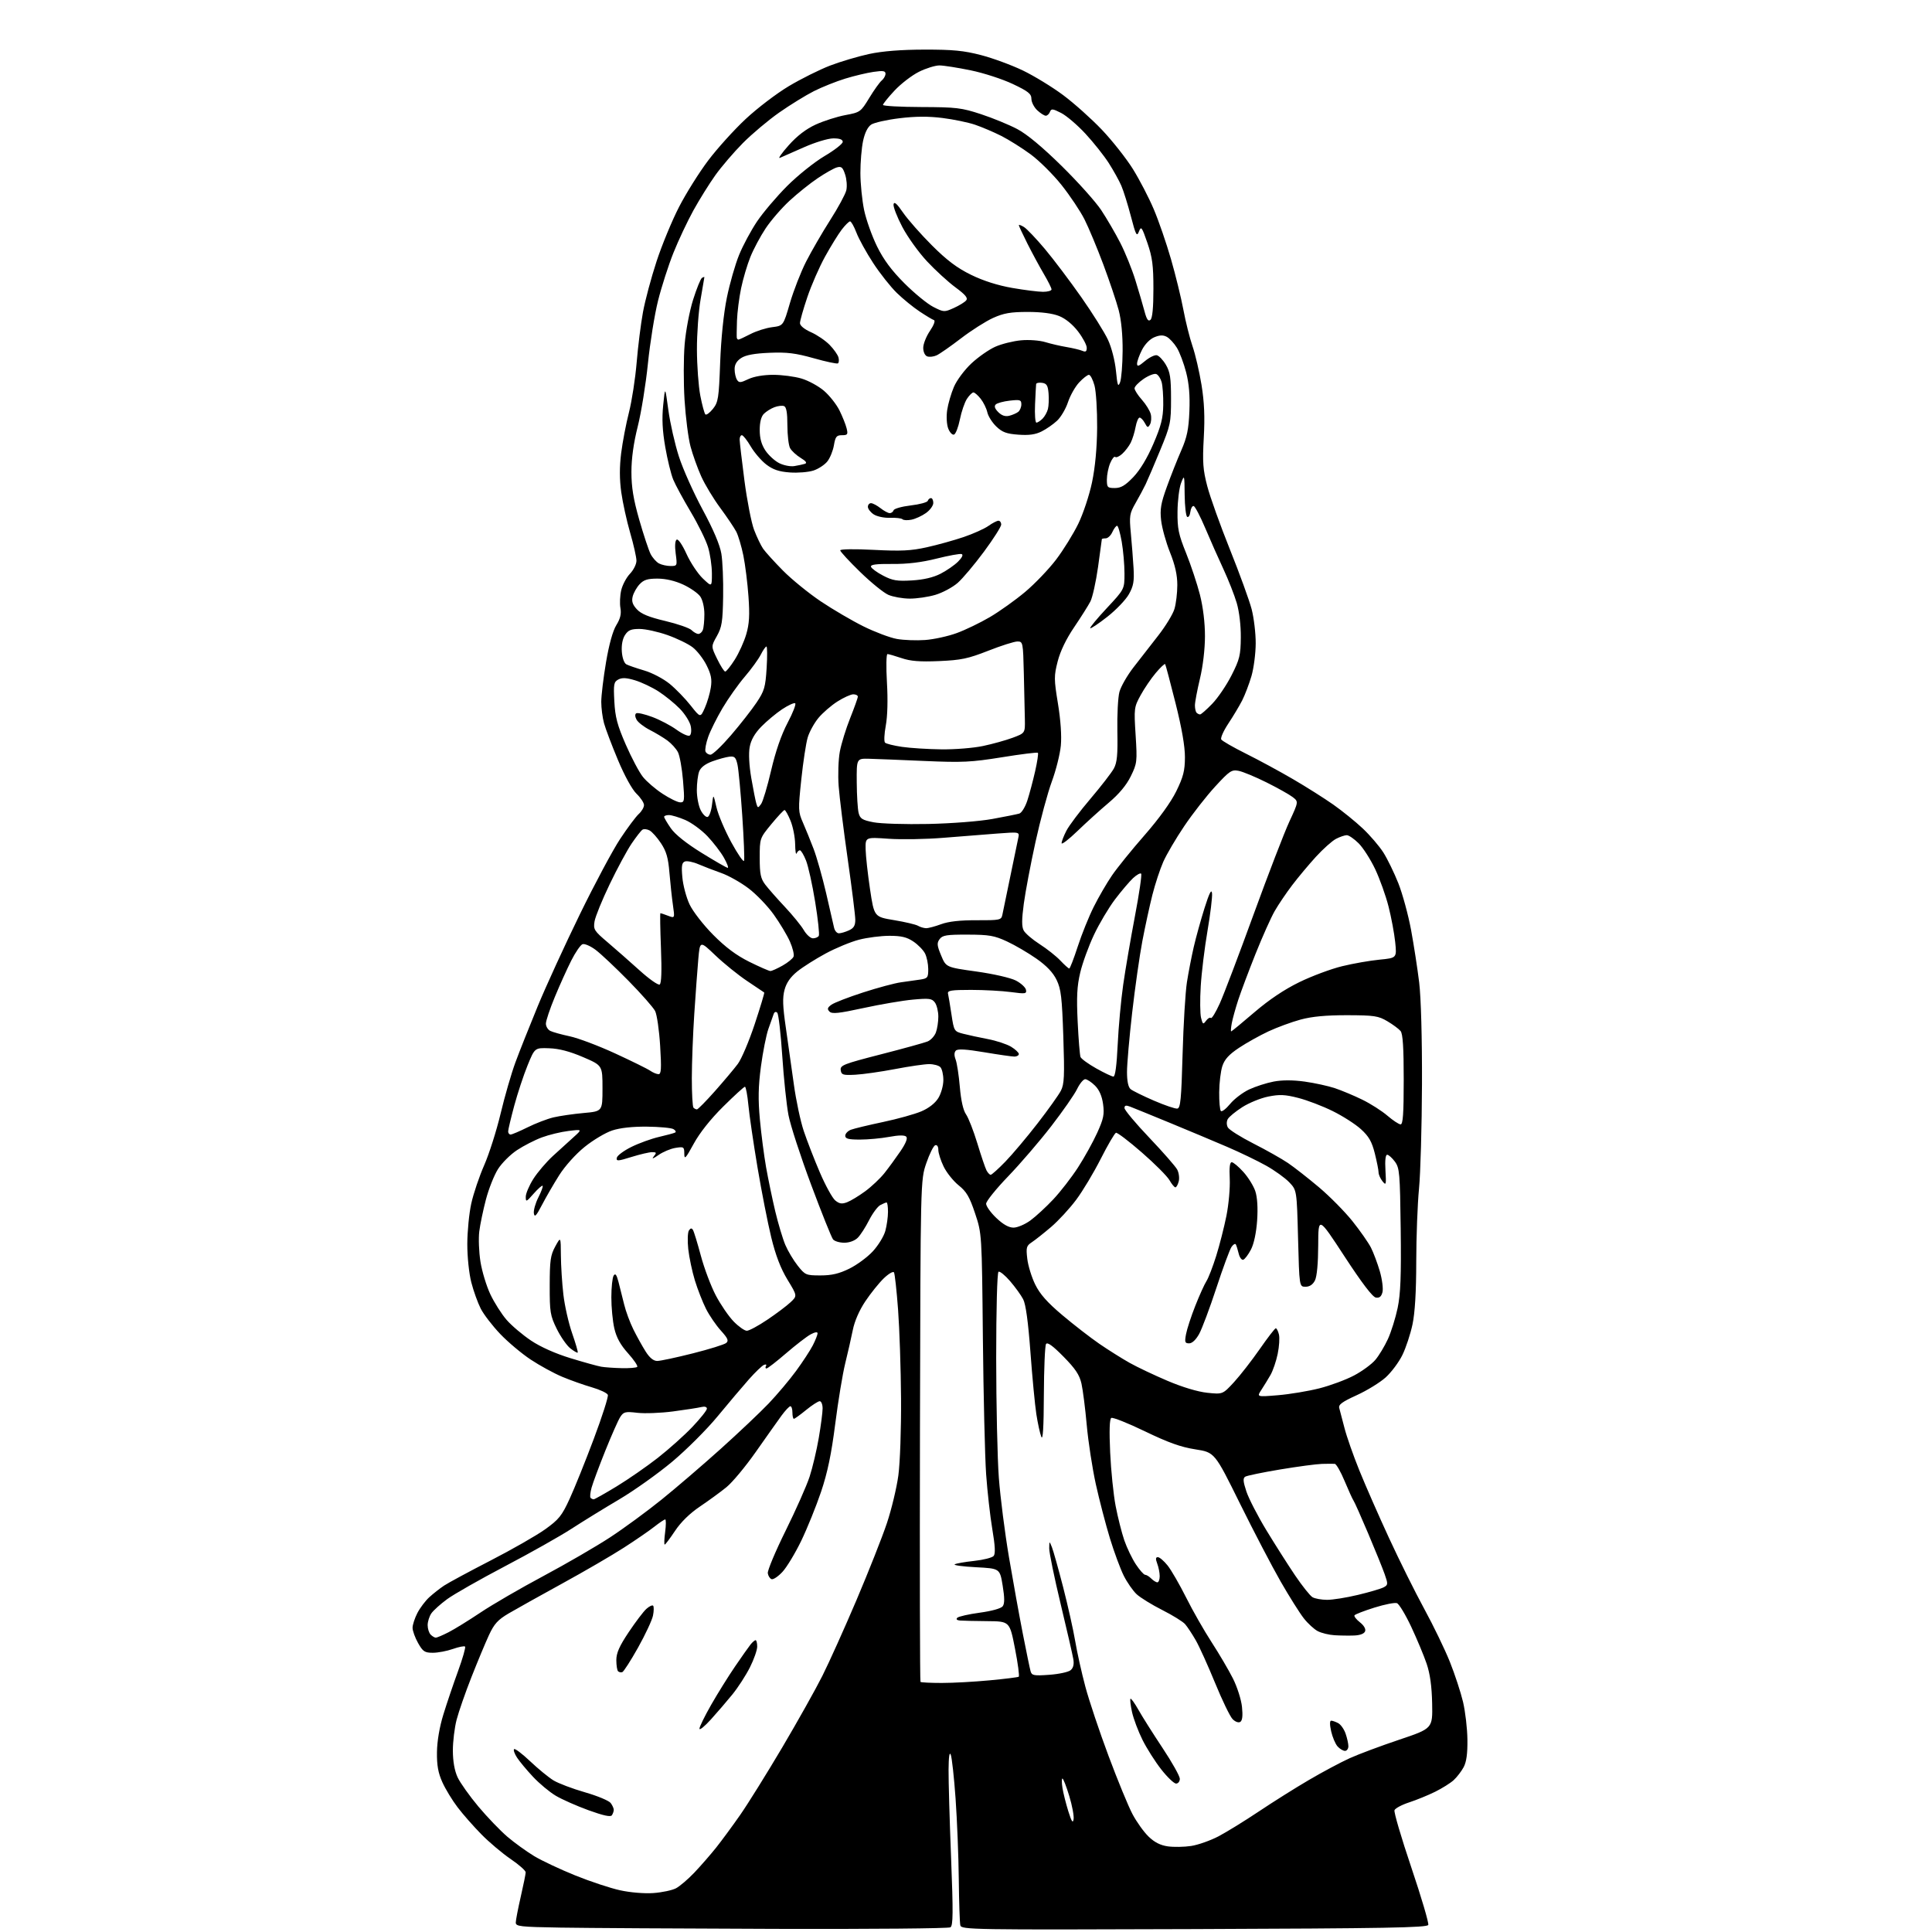 <?xml version="1.0" encoding="UTF-8" standalone="no"?>
<svg 
  version="1.1" 
  xmlns="http://www.w3.org/2000/svg" 
  xmlns:xlink="http://www.w3.org/1999/xlink" 
  xmlns:svg="http://www.w3.org/2000/svg"
  xmlns:rdf="http://www.w3.org/1999/02/22-rdf-syntax-ns#"
  xmlns:cc="http://creativecommons.org/ns#"
  xmlns:dc="http://purl.org/dc/elements/1.1/"
  viewBox="0 0 768 768"
  width="768"
  height="768"
>
<style>svg {background-color: white; }</style>"
<path stroke="none" fill="black" fill-rule="evenodd" d="M308.50,766.76C271.10,766.64 232.51,766.42 222.75,766.25C206.71,765.98 205.00,765.79 205.03,764.23C205.04,763.28 205.93,758.67 207.00,754.00C208.07,749.33 208.96,744.95 208.97,744.29C208.99,743.62 206.31,741.25 203.02,739.01C199.73,736.78 194.50,732.37 191.40,729.22C188.30,726.08 184.03,721.23 181.92,718.45C179.80,715.68 177.07,711.18 175.84,708.45C174.17,704.75 173.63,701.73 173.70,696.50C173.76,692.12 174.71,686.51 176.26,681.50C177.61,677.10 180.23,669.36 182.08,664.30C183.92,659.24 185.18,654.84 184.87,654.54C184.56,654.23 182.39,654.66 180.03,655.49C177.68,656.32 174.09,657.00 172.06,657.00C168.81,657.00 168.11,656.53 166.18,653.11C164.98,650.98 164.00,648.26 164.00,647.07C164.00,645.89 164.86,643.25 165.91,641.21C166.96,639.17 169.10,636.33 170.66,634.91C172.22,633.49 174.85,631.42 176.50,630.32C178.15,629.22 186.47,624.73 195.00,620.34C203.53,615.95 213.29,610.37 216.70,607.93C222.14,604.04 223.34,602.56 226.43,595.83C228.37,591.62 232.70,580.88 236.04,571.97C239.39,563.06 241.90,555.19 241.63,554.48C241.36,553.76 238.51,552.42 235.32,551.49C232.12,550.57 226.80,548.68 223.50,547.30C220.20,545.92 214.56,542.84 210.97,540.46C207.37,538.08 201.92,533.50 198.84,530.27C195.77,527.05 192.28,522.52 191.10,520.20C189.92,517.89 188.23,513.19 187.35,509.75C186.44,506.22 185.75,499.58 185.76,494.50C185.77,489.55 186.48,482.31 187.34,478.40C188.20,474.50 190.51,467.67 192.46,463.22C194.42,458.77 197.36,449.52 199.00,442.67C200.63,435.82 203.28,426.68 204.87,422.36C206.46,418.04 210.46,407.98 213.75,400.00C217.04,392.02 224.57,375.60 230.48,363.50C236.38,351.40 243.60,337.90 246.51,333.50C249.42,329.09 252.75,324.64 253.90,323.59C255.06,322.55 256.00,320.94 256.00,320.03C256.00,319.12 254.67,317.10 253.04,315.54C251.28,313.85 248.28,308.41 245.64,302.10C243.20,296.27 240.71,289.70 240.11,287.50C239.51,285.30 239.01,281.48 239.01,279.00C239.01,276.52 239.86,269.45 240.90,263.28C242.10,256.18 243.60,250.76 245.00,248.50C246.59,245.92 247.05,244.03 246.63,241.71C246.31,239.95 246.45,236.76 246.94,234.64C247.44,232.51 249.00,229.56 250.42,228.08C251.84,226.60 253.00,224.27 253.00,222.90C253.00,221.53 251.88,216.54 250.50,211.80C249.13,207.06 247.54,199.81 246.96,195.68C246.25,190.55 246.24,185.61 246.92,180.14C247.48,175.72 248.87,168.42 250.02,163.93C251.17,159.43 252.54,150.52 253.08,144.12C253.61,137.73 254.74,128.72 255.59,124.09C256.43,119.46 258.87,110.37 261.00,103.87C263.13,97.38 267.15,87.66 269.92,82.28C272.69,76.90 277.89,68.60 281.48,63.84C285.06,59.08 291.77,51.65 296.38,47.34C301.00,43.02 308.73,37.13 313.56,34.25C318.39,31.37 325.75,27.70 329.92,26.09C334.09,24.49 341.10,22.41 345.50,21.46C350.83,20.32 358.18,19.74 367.50,19.72C378.81,19.70 383.13,20.12 390.00,21.91C394.68,23.13 402.15,25.88 406.61,28.02C411.07,30.17 418.27,34.57 422.61,37.80C426.95,41.03 433.89,47.24 438.03,51.59C442.17,55.95 447.71,62.97 450.35,67.20C452.98,71.43 456.72,78.63 458.65,83.20C460.59,87.76 463.66,96.67 465.48,103.00C467.31,109.33 469.52,118.38 470.41,123.11C471.29,127.85 472.93,134.37 474.04,137.61C475.16,140.85 476.77,147.78 477.62,153.00C478.73,159.86 478.98,165.70 478.52,174.00C477.98,183.72 478.19,186.70 479.90,193.24C481.01,197.50 485.06,208.83 488.91,218.41C492.76,228.00 496.64,238.69 497.55,242.17C498.45,245.65 499.18,251.77 499.16,255.76C499.15,259.75 498.39,265.59 497.48,268.73C496.56,271.87 494.90,276.23 493.79,278.42C492.67,280.61 490.19,284.75 488.28,287.63C486.37,290.51 485.10,293.36 485.47,293.95C485.84,294.55 490.26,297.09 495.30,299.60C500.34,302.11 508.75,306.66 513.98,309.72C519.22,312.77 526.42,317.33 530.00,319.84C533.58,322.36 538.85,326.62 541.72,329.33C544.59,332.03 548.27,336.32 549.90,338.87C551.52,341.42 554.21,346.94 555.88,351.15C557.54,355.36 559.81,363.69 560.92,369.65C562.02,375.62 563.47,385.00 564.14,390.50C564.87,396.53 565.32,412.60 565.26,431.00C565.20,447.77 564.67,466.45 564.08,472.50C563.49,478.55 562.99,491.60 562.98,501.50C562.97,513.51 562.47,521.82 561.49,526.48C560.67,530.32 558.87,535.80 557.47,538.64C556.08,541.49 553.09,545.49 550.84,547.53C548.58,549.57 543.39,552.76 539.30,554.62C533.45,557.29 531.98,558.38 532.38,559.75C532.66,560.71 533.59,564.25 534.44,567.61C535.29,570.97 537.97,578.62 540.40,584.61C542.83,590.60 548.14,602.70 552.21,611.50C556.27,620.30 562.56,632.94 566.18,639.59C569.81,646.24 574.38,655.70 576.35,660.62C578.32,665.55 580.67,672.71 581.58,676.54C582.48,680.37 583.27,687.10 583.32,691.50C583.39,697.12 582.94,700.39 581.81,702.50C580.92,704.15 579.13,706.46 577.85,707.64C576.56,708.82 573.25,710.89 570.50,712.25C567.75,713.61 563.11,715.51 560.18,716.47C557.25,717.42 554.62,718.83 554.33,719.59C554.04,720.35 557.06,730.61 561.04,742.40C565.02,754.19 568.04,764.44 567.76,765.18C567.34,766.28 550.84,766.57 474.72,766.84C385.70,767.15 382.17,767.09 381.74,765.33C381.50,764.32 381.23,756.08 381.13,747.00C381.04,737.92 380.46,723.53 379.86,715.01C379.26,706.50 378.39,698.62 377.94,697.51C377.42,696.21 377.11,698.33 377.07,703.50C377.04,707.90 377.48,723.61 378.07,738.40C378.93,760.39 378.88,765.46 377.81,766.14C377.09,766.60 345.90,766.87 308.50,766.76zM259.72,752.52C263.14,752.28 267.19,751.42 268.72,750.62C270.25,749.81 273.56,746.98 276.07,744.33C278.59,741.67 282.44,737.25 284.64,734.50C286.83,731.75 291.15,725.88 294.23,721.47C297.31,717.05 304.84,704.96 310.96,694.62C317.07,684.27 324.26,671.46 326.92,666.15C329.59,660.84 335.69,647.27 340.49,636.00C345.28,624.73 350.71,611.00 352.55,605.50C354.39,600.00 356.44,591.45 357.11,586.50C357.79,581.45 358.26,568.06 358.18,556.00C358.10,544.17 357.57,528.26 357.00,520.62C356.43,512.99 355.70,506.32 355.37,505.79C355.04,505.26 353.22,506.33 351.31,508.16C349.41,510.00 346.12,514.09 344.00,517.26C341.59,520.85 339.70,525.18 338.99,528.76C338.35,531.92 337.00,537.88 335.98,542.00C334.96,546.12 333.18,556.92 332.02,566.00C330.48,578.07 328.97,585.32 326.39,593.00C324.44,598.77 320.89,607.55 318.50,612.50C316.10,617.45 312.75,623.00 311.05,624.83C309.36,626.66 307.41,627.97 306.73,627.75C306.06,627.53 305.37,626.46 305.21,625.38C305.05,624.30 308.24,616.68 312.31,608.46C316.38,600.23 320.67,590.58 321.83,587.00C323.00,583.42 324.63,576.50 325.47,571.62C326.31,566.73 327.00,561.45 327.00,559.87C327.00,558.29 326.48,557.00 325.85,557.00C325.22,557.00 322.78,558.58 320.43,560.50C318.09,562.42 315.90,564.00 315.58,564.00C315.26,564.00 315.00,562.88 315.00,561.50C315.00,560.12 314.64,559.00 314.19,559.00C313.75,559.00 312.16,560.69 310.65,562.75C309.15,564.81 304.57,571.28 300.47,577.12C296.38,582.96 291.11,589.29 288.76,591.19C286.42,593.10 281.68,596.55 278.22,598.88C274.19,601.60 270.65,605.06 268.33,608.56C266.34,611.55 264.50,614.00 264.23,614.00C263.96,614.00 264.04,611.75 264.41,609.00C264.77,606.25 264.78,604.00 264.43,604.00C264.08,604.00 262.15,605.29 260.14,606.87C258.14,608.45 252.68,612.21 248.00,615.22C243.32,618.24 232.30,624.65 223.50,629.47C214.70,634.30 205.12,639.64 202.22,641.35C197.91,643.89 196.46,645.48 194.37,649.98C192.96,653.02 189.84,660.50 187.43,666.62C185.02,672.73 182.36,680.37 181.52,683.58C180.68,686.79 180.01,692.36 180.02,695.96C180.04,700.19 180.70,703.91 181.90,706.50C182.93,708.70 186.65,713.94 190.18,718.15C193.71,722.35 198.90,727.75 201.71,730.15C204.52,732.54 209.30,735.99 212.32,737.82C215.34,739.64 222.69,743.10 228.66,745.51C234.62,747.92 242.65,750.58 246.50,751.42C250.54,752.31 256.13,752.77 259.72,752.52zM473.50,733.80C476.25,733.38 481.13,731.66 484.35,729.98C487.57,728.29 494.77,723.85 500.35,720.12C505.93,716.38 514.90,710.74 520.28,707.59C525.66,704.43 532.95,700.54 536.47,698.94C540.00,697.34 548.87,694.02 556.19,691.57C569.50,687.10 569.50,687.10 569.30,677.16C569.16,670.33 568.47,665.37 567.11,661.35C566.02,658.13 563.26,651.54 560.99,646.69C558.71,641.84 556.16,637.62 555.32,637.29C554.49,636.97 550.44,637.76 546.34,639.05C542.23,640.34 538.67,641.72 538.43,642.12C538.18,642.51 539.16,643.77 540.60,644.90C542.20,646.16 543.00,647.56 542.64,648.48C542.28,649.43 540.64,650.05 538.28,650.14C536.20,650.22 532.70,650.17 530.50,650.03C528.30,649.90 525.31,649.17 523.86,648.42C522.40,647.67 519.88,645.36 518.26,643.28C516.63,641.20 512.50,634.64 509.09,628.70C505.68,622.76 498.38,608.77 492.87,597.62C482.85,577.34 482.85,577.34 475.17,576.14C469.42,575.25 464.42,573.46 455.14,568.98C448.35,565.70 442.32,563.30 441.75,563.66C441.06,564.08 440.91,568.75 441.31,577.40C441.64,584.61 442.62,594.17 443.48,598.65C444.34,603.13 445.89,609.26 446.92,612.28C447.96,615.29 450.03,619.61 451.54,621.88C453.04,624.14 454.69,626.00 455.20,626.00C455.72,626.00 456.82,626.67 457.64,627.50C458.47,628.33 459.56,629.00 460.07,629.00C460.58,629.00 461.00,627.90 461.00,626.57C461.00,625.23 460.56,622.98 460.02,621.57C459.31,619.68 459.37,619.00 460.27,619.00C460.95,619.00 462.69,620.49 464.15,622.32C465.61,624.15 468.92,629.89 471.52,635.07C474.11,640.26 478.67,648.24 481.63,652.80C484.60,657.37 488.41,663.85 490.10,667.20C491.80,670.57 493.41,675.62 493.71,678.51C494.08,682.06 493.86,683.97 493.02,684.48C492.32,684.92 491.03,684.45 489.97,683.37C488.96,682.34 485.83,675.88 483.02,669.01C480.21,662.15 476.75,654.50 475.32,652.01C473.89,649.53 472.00,646.66 471.11,645.64C470.23,644.62 466.12,642.08 462.00,640.00C457.88,637.92 453.30,635.09 451.83,633.73C450.36,632.36 448.06,629.05 446.71,626.37C445.37,623.69 442.89,617.00 441.21,611.50C439.53,606.00 437.01,596.33 435.61,590.00C434.22,583.67 432.59,573.10 432.00,566.50C431.41,559.90 430.46,552.48 429.90,550.00C429.11,546.52 427.48,544.08 422.74,539.27C418.47,534.94 416.36,533.41 415.81,534.27C415.38,534.95 415.00,544.05 414.95,554.50C414.90,567.49 414.57,572.75 413.93,571.14C413.41,569.85 412.53,565.80 411.96,562.14C411.40,558.49 410.34,547.38 409.61,537.46C408.71,525.38 407.76,518.44 406.72,516.46C405.87,514.83 403.52,511.58 401.50,509.24C399.48,506.90 397.42,505.24 396.92,505.55C396.39,505.88 396.00,520.48 396.00,539.81C396.01,558.34 396.48,579.80 397.06,587.50C397.64,595.20 399.45,609.38 401.08,619.00C402.71,628.62 405.20,642.35 406.60,649.50C408.00,656.65 409.38,663.34 409.68,664.38C410.16,666.04 410.99,666.20 417.09,665.76C420.88,665.49 424.69,664.67 425.57,663.94C426.66,663.04 427.01,661.62 426.67,659.56C426.39,657.88 424.11,647.95 421.60,637.50C419.09,627.05 417.06,617.15 417.08,615.50C417.13,612.50 417.13,612.50 418.14,615.00C418.70,616.38 420.70,623.52 422.60,630.87C424.49,638.22 426.66,647.90 427.41,652.37C428.16,656.84 429.98,665.00 431.45,670.50C432.92,676.00 437.06,688.38 440.66,698.00C444.25,707.62 448.53,718.03 450.17,721.12C451.81,724.22 454.68,728.24 456.56,730.05C458.92,732.35 461.28,733.54 464.23,733.96C466.58,734.29 470.75,734.22 473.50,733.80zM426.77,723.19C426.98,721.91 426.21,717.75 425.05,713.94C423.89,710.12 422.67,707.00 422.34,707.00C422.01,707.00 422.02,708.69 422.35,710.75C422.68,712.81 423.73,716.98 424.67,720.00C425.97,724.14 426.49,724.93 426.77,723.19zM243.23,721.60C242.73,722.36 239.84,721.73 233.95,719.60C229.25,717.89 223.38,715.30 220.92,713.83C218.45,712.37 214.39,708.98 211.89,706.31C209.39,703.64 206.53,700.21 205.54,698.69C204.54,697.18 204.01,695.65 204.36,695.31C204.70,694.96 207.58,697.13 210.74,700.13C213.91,703.13 218.08,706.55 220.01,707.73C221.95,708.91 227.57,711.04 232.51,712.46C237.46,713.88 242.06,715.80 242.75,716.72C243.44,717.63 243.99,718.86 243.98,719.44C243.98,720.02 243.64,720.99 243.23,721.60zM467.51,709.00C466.70,709.00 464.05,706.48 461.64,703.40C459.22,700.33 455.86,695.04 454.17,691.65C452.48,688.27 450.61,683.30 450.01,680.62C449.42,677.93 449.13,675.53 449.38,675.29C449.62,675.04 451.05,677.02 452.54,679.67C454.03,682.33 458.35,689.16 462.13,694.85C465.91,700.54 469.00,706.05 469.00,707.10C469.00,708.14 468.33,709.00 467.51,709.00zM534.65,696.00C533.92,696.00 532.59,695.21 531.71,694.24C530.83,693.26 529.69,690.56 529.16,688.24C528.56,685.54 528.56,684.00 529.17,684.00C529.70,684.00 530.95,684.44 531.96,684.98C532.97,685.52 534.29,687.38 534.89,689.13C535.50,690.87 536.00,693.13 536.00,694.15C536.00,695.17 535.39,696.00 534.65,696.00zM282.60,683.50C280.11,686.25 278.06,687.92 278.04,687.20C278.02,686.49 280.11,682.22 282.69,677.70C285.26,673.19 289.53,666.35 292.16,662.50C294.79,658.65 297.56,654.71 298.33,653.75C299.09,652.79 300.01,652.00 300.36,652.00C300.71,652.00 301.00,653.14 301.00,654.53C301.00,655.92 299.69,659.66 298.09,662.83C296.48,666.01 293.36,670.83 291.15,673.55C288.94,676.27 285.09,680.75 282.60,683.50zM374.42,669.00C378.86,669.00 387.41,668.53 393.40,667.96C399.40,667.40 404.59,666.75 404.95,666.53C405.30,666.31 404.64,661.27 403.47,655.32C401.36,644.50 401.36,644.50 392.43,644.43C387.52,644.39 382.62,644.28 381.55,644.18C380.34,644.07 379.96,643.65 380.55,643.08C381.07,642.57 385.10,641.66 389.50,641.06C394.24,640.42 397.94,639.38 398.59,638.52C399.38,637.46 399.37,635.17 398.57,630.28C397.46,623.50 397.46,623.50 387.98,623.00C382.77,622.73 378.95,622.21 379.50,621.85C380.05,621.50 383.52,620.88 387.22,620.49C390.92,620.09 394.42,619.20 395.00,618.51C395.74,617.61 395.58,614.48 394.46,607.87C393.59,602.72 392.49,592.88 392.00,586.00C391.52,579.12 390.94,554.80 390.71,531.95C390.30,490.40 390.30,490.40 387.61,482.34C385.42,475.77 384.21,473.70 381.07,471.18C378.95,469.47 376.27,466.12 375.11,463.72C373.95,461.33 373.00,458.35 373.00,457.10C373.00,455.75 372.50,455.00 371.76,455.25C371.09,455.47 369.49,458.68 368.22,462.38C365.92,469.10 365.92,469.10 365.70,568.63C365.59,623.37 365.68,668.35 365.91,668.58C366.14,668.81 369.97,669.00 374.42,669.00zM247.36,664.71C246.82,664.89 246.07,664.73 245.69,664.35C245.31,663.98 245.00,661.98 245.00,659.92C245.00,657.09 246.21,654.36 249.92,648.81C252.63,644.76 255.78,640.60 256.93,639.57C258.07,638.53 259.29,637.96 259.63,638.29C259.96,638.63 259.94,640.39 259.58,642.20C259.22,644.02 256.54,649.75 253.64,654.94C250.73,660.13 247.90,664.53 247.36,664.71zM173.24,651.00C173.70,651.00 175.97,650.03 178.29,648.85C180.61,647.67 186.32,644.14 191.00,641.01C195.68,637.87 206.93,631.34 216.00,626.50C225.07,621.65 237.00,614.73 242.50,611.13C248.00,607.53 257.23,600.76 263.00,596.10C268.77,591.44 279.35,582.37 286.50,575.94C293.65,569.51 302.24,561.38 305.58,557.88C308.92,554.37 313.81,548.58 316.43,545.00C319.06,541.42 322.06,536.83 323.11,534.79C324.15,532.75 325.00,530.60 325.00,530.01C325.00,529.36 323.94,529.52 322.25,530.43C320.74,531.24 316.35,534.63 312.50,537.94C308.65,541.26 305.14,543.98 304.69,543.99C304.25,543.99 304.16,543.56 304.49,543.01C304.83,542.47 304.48,542.26 303.72,542.55C302.96,542.84 300.26,545.43 297.72,548.29C295.18,551.16 289.58,557.77 285.27,563.00C280.97,568.23 272.81,576.37 267.14,581.11C261.47,585.84 252.04,592.55 246.17,596.02C240.30,599.48 231.78,604.73 227.24,607.67C222.70,610.62 210.78,617.34 200.75,622.60C190.72,627.87 180.38,633.75 177.76,635.68C175.13,637.60 172.32,640.14 171.49,641.31C170.67,642.49 170.00,644.60 170.00,646.02C170.00,647.44 170.54,649.14 171.20,649.80C171.86,650.46 172.78,651.00 173.24,651.00zM527.50,635.96C529.70,635.98 535.24,635.09 539.82,633.99C544.39,632.90 548.98,631.54 550.02,630.99C551.79,630.04 551.81,629.71 550.42,625.74C549.60,623.41 546.64,616.10 543.84,609.50C541.05,602.90 538.44,597.05 538.04,596.50C537.65,595.95 536.06,592.46 534.51,588.75C532.97,585.04 531.20,581.96 530.60,581.90C529.99,581.85 527.70,581.86 525.50,581.92C523.30,581.98 515.81,582.98 508.86,584.14C501.90,585.30 495.66,586.59 494.99,587.01C494.04,587.59 494.15,588.93 495.46,592.89C496.40,595.71 499.96,602.63 503.38,608.26C506.80,613.89 511.93,621.96 514.79,626.20C517.65,630.43 520.78,634.36 521.75,634.92C522.71,635.48 525.30,635.95 527.50,635.96zM236.00,596.00C236.37,596.00 240.45,593.70 245.08,590.89C249.70,588.08 257.09,582.96 261.49,579.52C265.90,576.07 272.09,570.53 275.25,567.20C278.41,563.87 281.00,560.62 281.00,559.97C281.00,559.24 280.13,559.00 278.75,559.33C277.51,559.64 272.48,560.41 267.58,561.06C262.67,561.71 256.27,561.95 253.35,561.61C248.59,561.05 247.90,561.22 246.58,563.24C245.77,564.48 243.09,570.54 240.62,576.69C238.15,582.85 235.69,589.45 235.16,591.37C234.63,593.29 234.45,595.12 234.77,595.43C235.08,595.74 235.63,596.00 236.00,596.00zM508.03,554.62C512.69,554.23 520.10,553.00 524.50,551.88C528.90,550.76 535.11,548.45 538.30,546.75C541.49,545.06 545.28,542.28 546.71,540.58C548.15,538.89 550.39,535.17 551.70,532.33C553.01,529.48 554.75,523.90 555.59,519.91C556.75,514.32 557.03,507.14 556.80,488.58C556.52,466.34 556.35,464.29 554.50,461.78C553.40,460.29 552.02,459.05 551.44,459.03C550.76,459.01 550.50,461.26 550.74,465.25C551.08,471.04 550.99,471.36 549.55,469.56C548.70,468.49 548.00,466.90 548.00,466.02C548.00,465.14 547.32,461.74 546.50,458.46C545.32,453.79 544.13,451.72 541.01,448.88C538.82,446.88 533.76,443.64 529.76,441.67C525.77,439.69 519.61,437.34 516.07,436.44C510.82,435.09 508.65,435.00 504.16,435.90C501.15,436.50 496.50,438.40 493.83,440.11C491.16,441.82 488.57,443.95 488.07,444.84C487.53,445.80 487.54,447.14 488.08,448.16C488.59,449.10 493.16,451.98 498.25,454.57C503.34,457.15 509.52,460.64 512.00,462.32C514.48,464.00 520.00,468.33 524.29,471.94C528.57,475.55 534.56,481.61 537.60,485.41C540.63,489.20 543.95,493.94 544.97,495.94C545.98,497.93 547.57,502.17 548.50,505.35C549.42,508.53 549.90,512.26 549.56,513.63C549.11,515.41 548.36,516.04 546.94,515.81C545.63,515.61 541.41,510.07 534.50,499.50C524.05,483.50 524.05,483.50 524.01,495.00C523.98,502.21 523.50,507.43 522.71,509.00C521.87,510.65 520.60,511.50 518.97,511.50C516.50,511.50 516.50,511.50 516.00,492.31C515.50,473.13 515.50,473.13 512.50,469.98C510.85,468.25 506.72,465.28 503.32,463.37C499.92,461.47 492.95,458.10 487.82,455.90C482.69,453.70 472.43,449.39 465.00,446.33C457.57,443.27 450.49,440.38 449.25,439.91C447.57,439.27 447.00,439.41 447.00,440.47C447.00,441.25 451.44,446.56 456.87,452.26C462.30,457.97 467.28,463.66 467.95,464.91C468.62,466.16 468.90,468.27 468.57,469.59C468.23,470.92 467.63,472.00 467.23,471.99C466.83,471.99 465.77,470.70 464.88,469.13C463.98,467.56 459.05,462.61 453.90,458.13C448.76,453.65 444.13,450.12 443.61,450.30C443.09,450.47 440.37,455.12 437.58,460.62C434.79,466.13 430.39,473.47 427.80,476.93C425.22,480.40 420.72,485.27 417.82,487.75C414.91,490.23 411.46,492.96 410.15,493.82C408.01,495.23 407.83,495.89 408.36,500.38C408.68,503.13 410.10,507.73 411.51,510.61C413.37,514.42 416.31,517.74 422.29,522.78C426.80,526.59 433.43,531.72 437.00,534.18C440.57,536.63 445.98,540.03 449.00,541.73C452.02,543.43 458.83,546.66 464.13,548.91C470.03,551.42 476.13,553.25 479.90,553.65C486.05,554.29 486.05,554.29 490.56,549.40C493.03,546.70 497.63,540.79 500.78,536.26C503.93,531.73 506.79,528.02 507.14,528.01C507.49,528.01 508.06,529.10 508.39,530.44C508.73,531.78 508.51,535.26 507.90,538.19C507.30,541.11 506.01,544.89 505.03,546.59C504.06,548.28 502.43,550.94 501.41,552.50C499.56,555.32 499.56,555.32 508.03,554.62zM247.08,543.86C250.15,543.94 252.95,543.71 253.30,543.36C253.65,543.01 252.02,540.59 249.67,537.97C246.64,534.60 245.05,531.72 244.20,528.04C243.54,525.18 243.01,519.62 243.02,515.67C243.02,511.73 243.44,507.86 243.93,507.08C244.60,506.02 245.10,506.67 245.86,509.58C246.43,511.74 247.43,515.75 248.10,518.50C248.76,521.25 250.42,525.74 251.79,528.49C253.15,531.23 255.34,535.17 256.65,537.24C258.24,539.76 259.76,541.00 261.26,541.00C262.49,541.00 268.86,539.64 275.42,537.98C281.97,536.33 287.93,534.47 288.67,533.86C289.75,532.96 289.34,532.01 286.54,528.91C284.63,526.80 281.98,522.92 280.65,520.29C279.32,517.65 277.33,512.58 276.23,509.00C275.14,505.43 273.95,499.80 273.59,496.50C273.24,493.20 273.36,489.89 273.85,489.14C274.50,488.16 274.95,488.10 275.46,488.93C275.85,489.56 277.26,494.17 278.60,499.17C279.94,504.18 282.61,511.27 284.53,514.93C286.46,518.60 289.65,523.26 291.63,525.30C293.61,527.33 295.97,529.00 296.87,529.00C297.78,529.00 301.44,527.03 305.01,524.62C308.58,522.22 312.73,519.10 314.23,517.69C316.96,515.13 316.96,515.13 313.03,508.68C310.31,504.19 308.34,499.06 306.58,491.86C305.19,486.16 302.73,473.62 301.11,464.00C299.50,454.38 297.86,443.24 297.49,439.25C297.11,435.26 296.49,432.00 296.12,432.00C295.74,432.00 291.85,435.56 287.47,439.90C282.45,444.87 278.12,450.34 275.77,454.65C272.55,460.54 272.03,461.10 272.02,458.62C272.00,455.89 271.82,455.77 268.49,456.31C266.56,456.62 263.52,457.90 261.74,459.15C259.58,460.66 258.96,460.85 259.87,459.71C261.08,458.21 261.00,458.00 259.21,458.00C258.09,458.00 254.41,458.86 251.03,459.91C245.57,461.61 244.92,461.65 245.19,460.23C245.36,459.35 247.97,457.41 250.99,455.92C254.00,454.43 258.95,452.64 261.98,451.94C265.02,451.24 267.90,450.46 268.38,450.20C268.86,449.94 268.54,449.32 267.67,448.83C266.79,448.34 262.05,447.91 257.13,447.86C251.36,447.81 246.46,448.35 243.33,449.39C240.65,450.28 235.71,453.23 232.36,455.95C228.83,458.80 224.57,463.55 222.27,467.19C220.08,470.66 217.00,475.98 215.43,479.00C213.15,483.38 212.50,484.06 212.22,482.33C212.04,481.13 212.84,478.28 214.01,475.98C215.18,473.68 215.94,471.61 215.70,471.37C215.46,471.13 213.86,472.54 212.13,474.50C209.20,477.84 209.00,477.92 209.00,475.73C209.00,474.44 210.36,471.25 212.01,468.64C213.67,466.03 217.16,461.93 219.76,459.54C222.37,457.16 226.07,453.78 228.00,452.05C231.50,448.90 231.50,448.90 226.00,449.57C222.97,449.94 218.20,451.09 215.39,452.14C212.59,453.18 208.14,455.46 205.50,457.21C202.87,458.95 199.48,462.33 197.96,464.73C196.44,467.12 194.29,472.55 193.17,476.79C192.06,481.03 190.86,486.75 190.52,489.50C190.17,492.25 190.38,497.65 190.98,501.50C191.59,505.35 193.36,511.20 194.92,514.50C196.48,517.80 199.39,522.38 201.39,524.68C203.39,526.98 207.77,530.68 211.11,532.91C214.88,535.44 220.84,538.09 226.84,539.92C232.15,541.54 237.62,543.06 239.00,543.29C240.38,543.53 244.01,543.79 247.08,543.86zM229.65,537.68C229.46,537.87 228.14,537.11 226.71,535.99C225.29,534.87 222.86,531.38 221.31,528.23C218.72,522.95 218.50,521.60 218.52,511.00C218.53,501.07 218.83,498.95 220.72,495.50C222.91,491.50 222.91,491.50 222.96,499.00C222.99,503.12 223.43,510.14 223.95,514.59C224.46,519.04 226.03,525.98 227.44,530.01C228.84,534.04 229.84,537.49 229.65,537.68zM472.70,534.00C471.03,534.00 470.87,533.53 471.47,530.33C471.84,528.32 473.50,523.25 475.15,519.08C476.79,514.91 478.79,510.50 479.58,509.27C480.37,508.04 482.11,503.54 483.45,499.27C484.79,495.00 486.62,487.80 487.53,483.27C488.43,478.75 489.02,472.11 488.84,468.52C488.61,464.13 488.87,462.00 489.63,462.00C490.26,462.00 492.34,463.74 494.26,465.87C496.19,468.00 498.32,471.45 499.01,473.53C499.81,475.96 500.07,480.16 499.73,485.17C499.39,490.01 498.46,494.43 497.28,496.70C496.23,498.72 494.85,500.55 494.22,500.76C493.59,500.97 492.77,499.87 492.40,498.32C492.03,496.77 491.51,495.13 491.26,494.68C491.00,494.22 490.23,494.67 489.54,495.68C488.85,496.68 486.14,504.02 483.52,512.00C480.90,519.98 477.82,528.19 476.69,530.25C475.41,532.57 473.90,534.00 472.70,534.00zM326.15,507.00C330.60,507.00 333.52,506.32 337.60,504.32C340.62,502.84 344.83,499.74 346.96,497.42C349.10,495.11 351.33,491.47 351.92,489.35C352.51,487.23 352.99,483.81 352.99,481.75C353.00,479.69 352.75,478.00 352.43,478.00C352.12,478.00 351.00,478.47 349.93,479.04C348.87,479.61 346.86,482.32 345.46,485.07C344.07,487.82 342.05,490.95 340.97,492.03C339.79,493.21 337.65,494.00 335.62,494.00C333.76,494.00 331.75,493.41 331.15,492.68C330.55,491.95 326.63,482.18 322.44,470.96C318.25,459.74 314.19,447.28 313.43,443.27C312.66,439.26 311.55,428.67 310.96,419.74C310.37,410.81 309.47,403.09 308.97,402.58C308.42,402.03 307.86,402.23 307.55,403.08C307.27,403.86 306.32,406.52 305.45,409.00C304.58,411.48 303.25,418.21 302.48,423.96C301.43,431.88 301.33,436.97 302.06,444.96C302.59,450.76 303.71,459.32 304.53,464.00C305.36,468.68 307.00,476.55 308.17,481.50C309.35,486.45 311.16,492.47 312.18,494.88C313.21,497.29 315.42,501.01 317.11,503.13C320.05,506.85 320.40,507.00 326.15,507.00zM402.89,488.00C404.44,488.00 407.45,486.72 409.60,485.15C411.74,483.58 415.84,479.81 418.69,476.77C421.55,473.73 425.98,468.01 428.54,464.05C431.10,460.09 434.53,453.90 436.17,450.28C438.68,444.74 439.05,442.97 438.49,438.91C438.05,435.70 436.98,433.25 435.28,431.55C433.87,430.15 432.12,429.00 431.39,429.00C430.65,429.00 429.20,430.76 428.16,432.91C427.12,435.07 422.50,441.70 417.90,447.66C413.30,453.62 405.59,462.59 400.77,467.60C395.95,472.60 392.00,477.51 392.00,478.50C392.00,479.50 393.82,482.04 396.04,484.15C398.76,486.74 401.00,488.00 402.89,488.00zM336.73,477.91C338.16,477.37 341.41,475.40 343.93,473.55C346.45,471.70 349.89,468.45 351.57,466.34C353.25,464.23 356.11,460.32 357.92,457.66C360.08,454.49 360.88,452.48 360.24,451.84C359.59,451.19 357.25,451.22 353.44,451.93C350.25,452.52 345.02,453.00 341.82,453.00C337.28,453.00 336.00,452.67 336.00,451.48C336.00,450.64 337.01,449.57 338.25,449.09C339.49,448.62 345.23,447.24 351.00,446.02C356.77,444.80 363.63,442.90 366.24,441.78C369.21,440.52 371.73,438.55 372.99,436.51C374.11,434.70 375.00,431.52 375.00,429.33C375.00,427.17 374.46,424.86 373.80,424.20C373.14,423.54 371.14,423.00 369.35,423.00C367.56,423.00 361.47,423.88 355.80,424.97C350.14,426.05 343.02,427.06 340.00,427.22C335.07,427.47 334.47,427.28 334.20,425.40C333.93,423.48 335.29,422.94 350.20,419.11C359.17,416.81 367.52,414.50 368.77,413.98C370.02,413.45 371.48,411.86 372.02,410.45C372.56,409.03 373.00,406.19 373.00,404.13C373.00,402.07 372.39,399.55 371.65,398.53C370.46,396.91 369.41,396.77 362.90,397.36C358.83,397.73 349.98,399.24 343.24,400.71C333.40,402.85 330.74,403.13 329.74,402.12C328.75,401.12 328.90,400.57 330.47,399.41C331.55,398.61 337.24,396.41 343.11,394.51C348.98,392.61 355.74,390.80 358.14,390.48C360.54,390.16 363.96,389.67 365.75,389.40C368.75,388.95 369.00,388.62 368.99,385.20C368.98,383.17 368.41,380.39 367.72,379.03C367.03,377.67 364.95,375.53 363.09,374.28C360.48,372.52 358.30,372.00 353.56,372.00C350.18,372.00 344.74,372.70 341.46,373.55C338.18,374.40 332.23,376.86 328.23,379.02C324.23,381.18 319.16,384.38 316.97,386.14C314.24,388.34 312.63,390.64 311.88,393.42C311.02,396.60 311.13,399.94 312.38,408.50C313.26,414.55 314.69,424.68 315.56,431.00C316.42,437.32 318.20,445.70 319.51,449.60C320.82,453.51 323.70,460.94 325.92,466.10C328.14,471.27 330.89,476.27 332.03,477.20C333.66,478.54 334.68,478.69 336.73,477.91zM393.82,467.00C394.23,467.00 396.86,464.64 399.66,461.75C402.46,458.86 408.22,452.03 412.45,446.56C416.68,441.10 420.85,435.25 421.72,433.57C423.06,430.98 423.21,427.76 422.69,412.16C422.16,396.43 421.78,393.17 420.01,389.52C418.61,386.62 416.04,383.91 412.01,381.09C408.74,378.80 403.47,375.71 400.29,374.24C395.27,371.91 393.19,371.55 384.67,371.53C376.30,371.50 374.65,371.77 373.51,373.32C372.37,374.87 372.46,375.85 374.12,379.82C376.06,384.50 376.06,384.50 388.10,386.19C394.91,387.14 401.74,388.70 403.82,389.78C405.84,390.83 407.65,392.49 407.84,393.46C408.16,395.06 407.62,395.14 401.84,394.36C398.35,393.89 391.23,393.50 386.00,393.50C378.07,393.50 376.56,393.75 376.85,395.00C377.05,395.82 377.66,399.53 378.22,403.24C379.22,409.88 379.30,410.00 382.87,410.93C384.87,411.45 389.28,412.40 392.68,413.05C396.07,413.70 400.23,415.07 401.93,416.10C403.62,417.13 405.00,418.43 405.00,418.99C405.00,419.54 404.21,420.00 403.25,420.01C402.29,420.01 396.90,419.24 391.27,418.29C384.09,417.08 380.72,416.88 379.98,417.62C379.28,418.32 379.25,419.52 379.88,421.19C380.41,422.57 381.16,427.48 381.55,432.10C382.02,437.53 382.89,441.39 384.03,443.00C384.99,444.38 387.01,449.56 388.51,454.50C390.01,459.45 391.65,464.29 392.15,465.25C392.66,466.21 393.41,467.00 393.82,467.00zM202.97,451.00C203.50,451.00 206.54,449.71 209.72,448.13C212.90,446.55 217.53,444.77 220.00,444.18C222.47,443.60 227.88,442.81 232.00,442.44C239.50,441.77 239.50,441.77 239.50,432.65C239.50,423.53 239.50,423.53 231.76,420.21C226.46,417.94 222.22,416.83 218.30,416.70C212.58,416.50 212.58,416.50 209.72,423.50C208.15,427.35 205.77,434.55 204.43,439.50C203.10,444.45 202.00,449.06 202.00,449.75C202.00,450.44 202.44,451.00 202.97,451.00zM556.75,446.96C557.70,446.99 558.00,442.79 558.00,429.19C558.00,416.43 557.65,410.95 556.75,409.85C556.06,409.01 553.70,407.26 551.50,405.96C547.90,403.83 546.30,403.59 535.50,403.56C527.09,403.55 521.56,404.07 517.00,405.30C513.42,406.27 507.69,408.38 504.25,409.98C500.81,411.59 495.54,414.52 492.55,416.51C488.56,419.16 486.80,421.08 485.91,423.77C485.25,425.77 484.68,430.45 484.65,434.17C484.61,437.88 484.92,441.25 485.32,441.65C485.72,442.06 487.38,440.78 489.00,438.82C490.62,436.85 494.01,434.27 496.54,433.08C499.08,431.89 503.47,430.48 506.31,429.94C509.71,429.30 513.94,429.30 518.63,429.95C522.56,430.50 527.97,431.68 530.64,432.57C533.31,433.46 538.20,435.51 541.50,437.12C544.80,438.73 549.30,441.60 551.50,443.49C553.70,445.38 556.06,446.94 556.75,446.96zM277.04,441.00C277.44,441.00 280.65,437.74 284.19,433.75C287.72,429.76 291.82,424.90 293.28,422.94C294.75,420.99 297.78,413.84 300.02,407.07C302.26,400.30 303.96,394.66 303.79,394.53C303.63,394.41 300.57,392.36 297.00,389.97C293.43,387.58 287.74,382.99 284.37,379.77C278.24,373.92 278.24,373.92 277.59,381.21C277.24,385.22 276.51,395.02 275.99,403.00C275.46,410.98 275.02,422.49 275.01,428.58C275.01,434.68 275.30,439.97 275.67,440.33C276.03,440.70 276.65,441.00 277.04,441.00zM468.00,440.68C469.26,440.51 469.60,437.02 470.10,418.99C470.43,407.17 471.21,394.33 471.82,390.45C472.43,386.57 473.65,380.27 474.53,376.45C475.41,372.63 477.34,365.68 478.81,361.00C480.72,354.96 481.59,353.25 481.80,355.09C481.97,356.51 481.16,363.23 480.00,370.01C478.84,376.78 477.63,386.69 477.31,392.03C476.98,397.36 477.04,403.02 477.44,404.61C478.10,407.23 478.28,407.34 479.43,405.76C480.13,404.81 480.99,404.32 481.34,404.67C481.69,405.03 483.28,402.43 484.87,398.91C486.47,395.38 492.52,379.45 498.32,363.50C504.13,347.55 510.53,330.94 512.55,326.58C516.21,318.67 516.21,318.67 513.86,316.85C512.56,315.85 507.90,313.23 503.50,311.04C499.10,308.84 494.11,306.77 492.42,306.43C489.60,305.87 488.81,306.39 483.05,312.66C479.59,316.42 474.06,323.49 470.77,328.38C467.47,333.26 463.72,339.65 462.42,342.58C461.13,345.51 459.18,351.42 458.10,355.70C457.01,359.99 455.22,368.25 454.11,374.05C453.01,379.85 451.18,392.67 450.05,402.55C448.92,412.42 448.00,423.03 448.00,426.13C448.00,429.80 448.50,432.17 449.43,432.95C450.22,433.60 454.39,435.66 458.68,437.51C462.98,439.37 467.18,440.80 468.00,440.68zM442.60,427.96C443.31,427.99 443.91,423.52 444.30,415.25C444.63,408.24 445.61,397.55 446.48,391.50C447.34,385.45 449.45,373.17 451.15,364.21C452.86,355.25 453.97,347.63 453.62,347.29C453.28,346.94 451.83,347.75 450.40,349.08C448.98,350.41 445.76,354.20 443.25,357.50C440.75,360.80 436.97,367.15 434.87,371.61C432.76,376.07 430.30,382.82 429.41,386.61C428.13,391.99 427.91,396.27 428.39,406.17C428.72,413.13 429.24,419.43 429.52,420.17C429.81,420.90 432.62,422.94 435.77,424.71C438.92,426.48 441.99,427.94 442.60,427.96zM261.78,427.00C262.85,427.00 262.97,424.79 262.42,415.75C262.04,409.56 261.14,403.34 260.43,401.92C259.71,400.49 254.93,395.07 249.81,389.86C244.69,384.65 238.82,379.12 236.76,377.58C234.70,376.04 232.36,375.03 231.55,375.34C230.74,375.65 228.73,378.58 227.08,381.85C225.43,385.12 222.48,391.64 220.54,396.34C218.59,401.04 217.00,405.80 217.00,406.91C217.00,408.02 217.79,409.32 218.75,409.80C219.71,410.28 223.20,411.25 226.50,411.95C229.80,412.65 237.90,415.70 244.50,418.74C251.10,421.78 257.39,424.88 258.47,425.63C259.56,426.38 261.04,427.00 261.78,427.00zM489.41,410.00C489.61,410.00 493.77,406.58 498.64,402.40C504.50,397.38 510.56,393.32 516.53,390.41C521.50,387.99 529.15,385.14 533.53,384.08C537.91,383.01 544.60,381.84 548.38,381.48C555.26,380.81 555.26,380.81 554.61,374.49C554.25,371.02 553.06,364.64 551.96,360.34C550.87,356.03 548.47,349.35 546.65,345.49C544.82,341.64 541.87,337.02 540.09,335.24C538.30,333.46 536.18,332.00 535.37,332.00C534.56,332.00 532.64,332.65 531.10,333.45C529.55,334.25 525.97,337.45 523.12,340.56C520.28,343.67 516.03,348.75 513.67,351.86C511.31,354.96 508.18,359.59 506.72,362.14C505.25,364.69 501.83,372.34 499.11,379.14C496.40,385.94 493.29,394.20 492.21,397.50C491.14,400.80 489.98,404.96 489.65,406.75C489.32,408.54 489.21,410.00 489.41,410.00zM262.23,391.36C262.93,390.92 263.10,386.08 262.74,376.85C262.44,369.23 262.34,363.00 262.53,363.00C262.72,363.00 264.08,363.46 265.57,364.03C268.26,365.05 268.26,365.05 267.50,359.78C267.08,356.87 266.46,351.09 266.11,346.92C265.63,341.01 264.89,338.44 262.76,335.22C261.26,332.94 259.21,330.65 258.21,330.11C257.21,329.58 255.94,329.45 255.38,329.82C254.82,330.19 252.90,332.66 251.10,335.30C249.30,337.95 245.37,345.22 242.37,351.47C239.36,357.72 236.65,364.38 236.34,366.27C235.82,369.47 236.17,370.03 241.57,374.60C244.74,377.30 250.45,382.32 254.26,385.76C258.06,389.20 261.65,391.72 262.23,391.36zM306.25,386.00C306.79,386.00 308.96,385.03 311.07,383.84C313.18,382.65 315.16,381.04 315.46,380.25C315.76,379.46 315.11,376.78 314.01,374.29C312.91,371.80 310.02,366.97 307.58,363.56C305.15,360.15 300.62,355.44 297.52,353.11C294.43,350.77 289.56,348.03 286.70,347.03C283.84,346.02 279.76,344.45 277.63,343.54C275.51,342.62 273.08,342.14 272.25,342.46C271.04,342.92 270.83,344.23 271.25,348.78C271.53,351.94 272.82,356.77 274.11,359.51C275.42,362.29 279.57,367.64 283.48,371.59C288.42,376.57 292.69,379.76 297.88,382.34C301.95,384.35 305.71,386.00 306.25,386.00zM425.04,385.00C425.34,385.00 426.86,381.06 428.42,376.25C429.98,371.44 432.84,364.35 434.77,360.50C436.69,356.65 439.96,351.02 442.03,348.00C444.09,344.98 449.92,337.77 454.98,332.00C460.71,325.45 465.46,318.88 467.59,314.53C470.39,308.80 471.01,306.39 471.03,301.03C471.05,296.72 469.78,289.40 467.29,279.50C465.22,271.25 463.36,264.27 463.17,264.00C462.97,263.73 461.29,265.30 459.44,267.50C457.58,269.70 454.86,273.70 453.40,276.38C450.81,281.11 450.75,281.60 451.43,292.25C452.09,302.76 452.01,303.46 449.52,308.55C447.78,312.11 444.85,315.62 440.71,319.12C437.29,322.00 431.69,327.08 428.25,330.40C424.81,333.72 422.00,335.87 422.00,335.18C422.00,334.49 422.86,332.25 423.92,330.21C424.97,328.17 429.28,322.45 433.49,317.50C437.70,312.55 441.87,307.15 442.77,305.50C444.06,303.13 444.35,300.04 444.17,290.71C444.05,284.23 444.41,277.18 444.99,275.05C445.56,272.92 448.06,268.55 450.54,265.34C453.03,262.13 457.46,256.43 460.39,252.68C463.32,248.93 466.24,244.16 466.86,242.07C467.49,239.98 468.00,235.70 468.00,232.55C468.00,228.57 467.12,224.63 465.09,219.57C463.49,215.57 461.91,209.87 461.57,206.90C461.06,202.45 461.46,200.09 463.85,193.50C465.44,189.10 468.02,182.57 469.59,179.00C471.85,173.83 472.51,170.66 472.80,163.49C473.06,157.24 472.66,152.48 471.50,147.99C470.58,144.42 468.93,140.03 467.83,138.24C466.72,136.44 464.92,134.49 463.82,133.90C462.37,133.12 461.01,133.17 458.86,134.06C457.11,134.78 455.09,136.85 453.95,139.10C452.88,141.20 452.00,143.65 452.00,144.55C452.00,145.84 452.65,145.63 455.13,143.54C456.86,142.09 458.97,141.04 459.83,141.21C460.69,141.37 462.32,143.08 463.45,145.00C465.15,147.90 465.50,150.21 465.50,158.52C465.50,168.06 465.29,169.05 461.17,179.02C458.79,184.79 456.20,190.85 455.41,192.50C454.62,194.15 452.81,197.53 451.39,200.00C449.01,204.15 448.87,205.08 449.53,212.00C449.92,216.12 450.40,222.37 450.61,225.88C450.91,231.08 450.57,232.99 448.75,236.22C447.53,238.41 443.67,242.44 440.18,245.18C436.69,247.92 433.63,249.96 433.38,249.72C433.14,249.47 436.10,245.88 439.97,241.74C447.00,234.21 447.00,234.21 447.00,227.94C447.00,224.49 446.50,218.81 445.90,215.33C445.29,211.85 444.46,209.00 444.06,209.00C443.65,209.00 442.81,210.12 442.18,211.50C441.56,212.88 440.36,214.00 439.52,214.00C438.68,214.00 438.00,214.15 438.00,214.33C438.00,214.51 437.32,219.48 436.49,225.39C435.66,231.30 434.29,237.46 433.45,239.10C432.60,240.73 429.70,245.33 426.99,249.33C423.84,253.97 421.48,258.85 420.45,262.89C418.95,268.74 418.96,269.95 420.55,279.68C421.62,286.21 422.06,292.51 421.70,296.36C421.38,299.76 419.77,306.21 418.11,310.69C416.46,315.18 413.54,325.97 411.63,334.67C409.72,343.38 407.63,354.39 406.99,359.15C406.13,365.54 406.11,368.34 406.94,369.89C407.55,371.04 410.41,373.48 413.28,375.32C416.16,377.16 419.86,380.09 421.50,381.83C423.15,383.57 424.74,385.00 425.04,385.00zM323.16,373.00C324.11,373.00 325.15,372.56 325.48,372.03C325.81,371.50 325.17,365.44 324.05,358.58C322.94,351.71 321.29,344.28 320.40,342.05C319.51,339.82 318.42,338.00 317.97,338.00C317.53,338.00 316.94,338.56 316.66,339.25C316.38,339.94 316.12,338.25 316.08,335.51C316.04,332.77 315.21,328.61 314.25,326.26C313.29,323.92 312.22,322.01 311.87,322.00C311.53,322.00 309.16,324.53 306.62,327.61C302.01,333.22 302.00,333.24 302.00,340.98C302.00,347.40 302.37,349.23 304.18,351.62C305.38,353.20 308.90,357.20 312.00,360.50C315.10,363.80 318.49,367.96 319.53,369.75C320.58,371.54 322.21,373.00 323.16,373.00zM333.47,371.00C334.26,371.00 336.05,370.48 337.45,369.84C339.39,368.96 340.00,367.94 339.99,365.59C339.98,363.89 338.63,353.05 336.98,341.50C335.33,329.95 333.71,316.90 333.38,312.50C333.05,308.10 333.26,301.92 333.85,298.75C334.45,295.59 336.30,289.59 337.97,285.43C339.63,281.26 341.00,277.43 341.00,276.92C341.00,276.42 340.19,276.00 339.20,276.00C338.20,276.00 335.36,277.29 332.89,278.86C330.41,280.43 327.01,283.38 325.33,285.41C323.65,287.45 321.74,290.92 321.08,293.14C320.41,295.35 319.27,302.86 318.53,309.83C317.26,321.89 317.29,322.72 319.18,327.00C320.27,329.48 322.18,334.20 323.44,337.50C324.69,340.80 326.92,348.68 328.39,355.00C329.86,361.32 331.28,367.51 331.55,368.75C331.82,369.99 332.68,371.00 333.47,371.00zM368.12,368.97C369.02,368.99 371.72,368.27 374.12,367.38C377.08,366.29 381.66,365.78 388.25,365.81C397.47,365.84 398.03,365.73 398.45,363.67C398.70,362.48 400.11,355.65 401.59,348.50C403.06,341.35 404.50,334.42 404.78,333.09C405.29,330.68 405.29,330.68 396.40,331.35C391.50,331.72 381.88,332.48 375.00,333.04C368.12,333.61 358.34,333.77 353.25,333.42C344.00,332.76 344.00,332.76 344.10,337.63C344.16,340.31 344.95,347.44 345.85,353.48C347.50,364.46 347.50,364.46 355.41,365.77C359.76,366.49 364.04,367.50 364.91,368.01C365.79,368.52 367.23,368.95 368.12,368.97zM289.28,344.98C289.71,344.99 289.03,343.18 287.78,340.96C286.53,338.74 283.57,334.89 281.22,332.41C278.87,329.93 274.89,327.03 272.39,325.95C269.88,324.88 266.97,324.00 265.92,324.00C264.86,324.00 264.00,324.31 264.00,324.70C264.00,325.08 265.20,327.13 266.67,329.25C268.37,331.70 272.82,335.26 278.92,339.03C284.19,342.29 288.85,344.97 289.28,344.98zM295.78,342.17C296.00,341.50 295.68,333.43 295.06,324.23C294.44,315.03 293.59,305.93 293.17,304.00C292.52,301.04 292.02,300.54 289.95,300.79C288.60,300.94 285.56,301.78 283.18,302.64C280.35,303.68 278.55,305.06 277.93,306.67C277.42,308.02 277.00,311.37 277.00,314.11C277.00,316.86 277.70,320.46 278.56,322.11C279.42,323.77 280.65,324.95 281.31,324.74C281.96,324.52 282.74,322.35 283.03,319.92C283.56,315.50 283.56,315.50 284.80,320.88C285.48,323.83 288.13,330.11 290.70,334.82C293.27,339.53 295.55,342.84 295.78,342.17zM369.00,327.54C378.36,327.34 389.39,326.48 394.50,325.55C399.45,324.65 404.26,323.68 405.19,323.41C406.11,323.13 407.55,320.79 408.39,318.20C409.23,315.62 410.62,310.40 411.48,306.60C412.34,302.81 412.83,299.50 412.58,299.25C412.33,298.99 405.90,299.79 398.31,301.02C386.06,302.99 382.58,303.16 367.50,302.50C358.15,302.09 348.25,301.69 345.50,301.62C340.50,301.50 340.50,301.50 340.57,311.00C340.60,316.23 340.94,321.70 341.32,323.17C341.90,325.45 342.77,326.00 347.25,326.87C350.14,327.43 359.93,327.73 369.00,327.54zM302.55,319.60C303.26,318.63 305.06,312.62 306.54,306.24C308.30,298.69 310.57,292.11 313.07,287.36C315.19,283.35 316.55,279.84 316.09,279.56C315.64,279.28 313.30,280.36 310.88,281.96C308.47,283.57 304.76,286.67 302.63,288.85C300.00,291.56 298.52,294.15 298.01,296.97C297.54,299.51 297.79,304.28 298.65,309.31C299.43,313.81 300.33,318.37 300.66,319.44C301.22,321.27 301.32,321.28 302.55,319.60zM270.37,318.95C272.11,319.00 272.19,318.40 271.51,310.25C271.11,305.44 270.20,300.38 269.49,299.00C268.78,297.62 266.90,295.55 265.32,294.38C263.73,293.22 260.55,291.30 258.25,290.13C255.95,288.95 253.60,287.12 253.03,286.06C252.40,284.89 252.36,283.89 252.92,283.55C253.43,283.23 256.31,283.89 259.32,285.02C262.33,286.14 266.65,288.42 268.93,290.07C271.21,291.72 273.56,292.77 274.14,292.41C274.75,292.03 274.94,290.44 274.58,288.65C274.24,286.94 272.28,283.82 270.23,281.72C268.18,279.61 264.37,276.53 261.77,274.85C259.17,273.18 254.96,271.19 252.42,270.43C249.02,269.40 247.27,269.32 245.80,270.11C244.00,271.07 243.84,271.97 244.21,278.84C244.54,285.07 245.39,288.27 248.76,296.00C251.04,301.23 254.10,307.00 255.56,308.82C257.01,310.65 260.52,313.67 263.35,315.52C266.18,317.38 269.34,318.92 270.37,318.95zM282.44,300.00C283.27,300.00 286.93,296.51 290.59,292.25C294.25,287.99 298.81,282.16 300.73,279.30C303.85,274.65 304.27,273.21 304.75,265.55C305.04,260.85 305.01,257.00 304.67,257.00C304.33,257.00 303.31,258.46 302.41,260.25C301.50,262.04 298.64,265.98 296.06,269.00C293.47,272.02 289.49,277.65 287.21,281.50C284.94,285.35 282.37,290.50 281.51,292.96C280.65,295.41 280.17,297.99 280.44,298.71C280.71,299.42 281.61,300.00 282.44,300.00zM374.18,297.88C379.51,297.95 386.96,297.35 390.74,296.55C394.52,295.76 399.83,294.28 402.55,293.27C407.50,291.42 407.50,291.42 407.40,285.96C407.34,282.96 407.15,274.76 406.99,267.75C406.69,255.30 406.63,255.00 404.44,255.00C403.21,255.00 397.99,256.65 392.85,258.68C384.79,261.84 382.09,262.41 373.30,262.79C365.62,263.12 361.93,262.82 358.37,261.61C355.77,260.73 353.26,260.00 352.78,260.00C352.31,260.00 352.21,265.06 352.57,271.25C352.98,278.21 352.80,284.77 352.11,288.45C351.50,291.72 351.36,294.76 351.81,295.21C352.26,295.66 355.30,296.41 358.56,296.89C361.83,297.37 368.86,297.81 374.18,297.88zM280.17,281.42C281.13,279.27 282.21,275.62 282.56,273.32C283.07,270.04 282.70,268.12 280.86,264.43C279.57,261.84 277.07,258.63 275.31,257.29C273.55,255.94 269.05,253.76 265.30,252.44C261.56,251.12 256.60,250.03 254.27,250.02C250.89,250.00 249.73,250.48 248.46,252.42C247.47,253.93 246.99,256.42 247.19,259.07C247.37,261.55 248.12,263.63 249.00,264.09C249.82,264.53 253.03,265.63 256.12,266.54C259.23,267.45 263.73,269.82 266.19,271.83C268.63,273.83 272.38,277.69 274.52,280.41C278.42,285.35 278.42,285.35 280.17,281.42zM477.05,284.00C477.45,284.00 479.61,282.11 481.85,279.79C484.10,277.48 487.56,272.38 489.55,268.46C492.77,262.12 493.18,260.45 493.24,253.42C493.29,248.71 492.63,243.16 491.63,239.73C490.70,236.56 488.31,230.49 486.33,226.23C484.34,221.98 481.10,214.65 479.11,209.94C477.12,205.24 475.05,201.29 474.50,201.16C473.95,201.04 473.36,202.08 473.18,203.49C473.01,204.89 472.44,205.77 471.93,205.46C471.42,205.14 470.97,201.20 470.92,196.69C470.85,188.72 470.81,188.60 469.50,192.00C468.76,193.93 468.12,199.04 468.08,203.36C468.01,210.12 468.49,212.43 471.49,219.86C473.40,224.61 475.88,232.06 476.99,236.41C478.24,241.33 479.00,247.57 478.99,252.91C478.99,258.02 478.18,264.87 476.99,269.81C475.90,274.39 475.00,279.15 475.00,280.40C475.00,281.65 475.30,282.97 475.67,283.33C476.03,283.70 476.66,284.00 477.05,284.00zM288.27,266.96C288.70,266.98 290.40,264.86 292.06,262.25C293.72,259.64 295.79,255.08 296.65,252.12C297.86,247.98 298.06,244.52 297.53,237.12C297.16,231.83 296.24,224.50 295.50,220.84C294.75,217.18 293.48,212.90 292.67,211.34C291.85,209.78 288.98,205.52 286.29,201.87C283.59,198.23 280.19,192.59 278.74,189.35C277.28,186.11 275.37,180.77 274.49,177.48C273.61,174.19 272.55,165.88 272.12,159.00C271.69,152.12 271.71,142.16 272.16,136.85C272.61,131.50 274.11,123.60 275.52,119.14C276.92,114.71 278.50,110.81 279.03,110.48C279.56,110.15 280.00,110.02 280.00,110.19C280.00,110.36 279.32,114.33 278.50,119.00C277.68,123.67 277.02,132.68 277.04,139.00C277.06,145.32 277.66,153.54 278.38,157.26C279.10,160.98 280.01,164.34 280.39,164.72C280.77,165.11 282.13,164.12 283.40,162.53C285.52,159.87 285.75,158.35 286.28,144.06C286.64,134.49 287.66,124.58 288.93,118.36C290.06,112.79 292.25,105.14 293.79,101.36C295.32,97.59 298.55,91.58 300.96,88.00C303.38,84.42 308.76,78.09 312.92,73.92C317.09,69.75 323.76,64.41 327.75,62.05C331.74,59.70 335.00,57.15 335.00,56.39C335.00,55.45 333.79,55.00 331.25,55.01C329.14,55.02 323.99,56.58 319.50,58.58C315.10,60.53 310.82,62.42 310.00,62.76C309.18,63.10 310.75,60.86 313.50,57.77C316.86,54.00 320.39,51.29 324.27,49.51C327.44,48.06 332.74,46.37 336.06,45.75C341.93,44.66 342.16,44.50 345.54,38.94C347.44,35.81 349.67,32.69 350.50,32.00C351.32,31.32 352.00,30.11 352.00,29.32C352.00,28.17 351.04,28.02 347.25,28.57C344.64,28.95 339.57,30.15 336.00,31.25C332.43,32.34 326.83,34.58 323.56,36.22C320.30,37.87 314.08,41.70 309.74,44.74C305.40,47.78 298.91,53.24 295.30,56.88C291.70,60.52 286.78,66.26 284.38,69.62C281.97,72.99 278.05,79.29 275.65,83.62C273.26,87.96 269.68,95.55 267.70,100.50C265.72,105.45 262.97,114.00 261.59,119.50C260.21,125.00 258.40,136.25 257.56,144.50C256.72,152.75 254.90,164.00 253.52,169.50C251.86,176.09 251.00,182.25 251.00,187.60C251.00,193.68 251.78,198.44 254.11,206.61C255.83,212.60 257.86,218.72 258.62,220.22C259.39,221.72 260.89,223.40 261.94,223.97C263.00,224.54 265.08,225.00 266.56,225.00C269.21,225.00 269.25,224.92 268.60,220.07C268.20,217.04 268.35,214.90 268.99,214.51C269.58,214.14 271.25,216.57 272.89,220.18C274.47,223.66 277.39,228.05 279.38,229.95C283.00,233.39 283.00,233.39 282.99,227.95C282.98,224.95 282.30,220.25 281.46,217.50C280.63,214.75 277.53,208.45 274.58,203.50C271.64,198.55 268.50,192.78 267.63,190.67C266.75,188.56 265.32,182.73 264.45,177.71C263.32,171.18 263.08,166.45 263.63,161.05C264.39,153.50 264.39,153.50 265.68,163.00C266.39,168.22 268.28,176.55 269.88,181.50C271.47,186.45 275.72,195.94 279.31,202.59C283.55,210.44 286.16,216.57 286.75,220.09C287.25,223.06 287.57,230.73 287.46,237.13C287.29,247.20 286.95,249.31 284.96,252.86C282.65,256.96 282.65,256.96 285.08,261.94C286.41,264.68 287.85,266.94 288.27,266.96zM367.79,254.41C371.25,254.15 376.88,252.92 380.29,251.67C383.71,250.43 389.65,247.56 393.50,245.30C397.35,243.04 403.65,238.54 407.50,235.31C411.35,232.08 416.88,226.30 419.80,222.47C422.71,218.64 426.68,212.22 428.63,208.22C430.58,204.22 433.04,196.79 434.10,191.72C435.35,185.73 436.06,178.13 436.13,170.00C436.18,163.12 435.71,155.59 435.08,153.25C434.44,150.91 433.45,149.00 432.86,149.00C432.28,149.00 430.53,150.36 428.97,152.03C427.41,153.70 425.42,157.22 424.54,159.87C423.67,162.51 421.72,165.82 420.22,167.22C418.73,168.63 415.97,170.55 414.09,171.49C411.63,172.74 409.05,173.10 404.84,172.79C400.12,172.45 398.43,171.83 396.05,169.55C394.42,167.99 392.82,165.45 392.48,163.91C392.14,162.36 390.96,159.95 389.86,158.55C388.76,157.15 387.45,156.00 386.95,156.00C386.45,156.00 385.29,157.15 384.37,158.55C383.45,159.96 382.19,163.64 381.57,166.73C380.95,169.82 379.90,172.53 379.23,172.76C378.56,172.98 377.53,171.89 376.93,170.33C376.32,168.73 376.14,165.55 376.52,163.00C376.88,160.53 378.09,156.38 379.20,153.79C380.32,151.17 383.41,147.02 386.14,144.47C388.85,141.93 393.14,138.94 395.67,137.82C398.20,136.70 402.80,135.56 405.89,135.28C409.02,134.99 413.27,135.31 415.50,135.99C417.70,136.66 421.52,137.55 424.00,137.96C426.48,138.38 429.29,139.05 430.25,139.46C431.58,140.03 432.00,139.74 432.00,138.25C432.00,137.17 430.45,134.26 428.55,131.77C426.42,128.98 423.56,126.64 421.03,125.63C418.39,124.57 413.99,124.00 408.51,124.00C401.75,124.00 399.00,124.48 394.78,126.38C391.88,127.69 386.12,131.35 382.00,134.51C377.88,137.67 373.52,140.71 372.31,141.26C371.11,141.81 369.42,141.99 368.56,141.66C367.66,141.32 367.00,139.88 367.00,138.26C367.00,136.72 368.20,133.70 369.67,131.54C371.21,129.27 371.88,127.46 371.26,127.25C370.67,127.06 368.11,125.52 365.58,123.84C363.04,122.16 358.95,118.83 356.50,116.44C354.04,114.05 349.80,108.70 347.09,104.54C344.38,100.39 341.39,94.97 340.45,92.50C339.50,90.02 338.36,88.00 337.92,88.00C337.47,88.00 335.97,89.49 334.58,91.30C333.20,93.12 330.21,97.95 327.95,102.05C325.69,106.15 322.52,113.39 320.92,118.15C319.31,122.90 318.00,127.54 318.00,128.45C318.00,129.45 319.74,130.88 322.37,132.05C324.78,133.11 328.11,135.38 329.78,137.09C331.45,138.79 333.04,141.05 333.31,142.10C333.59,143.14 333.48,144.20 333.08,144.45C332.67,144.70 328.33,143.78 323.42,142.39C316.24,140.37 312.82,139.95 305.88,140.24C299.89,140.49 296.45,141.13 294.63,142.32C292.84,143.49 292.00,144.92 292.02,146.77C292.02,148.27 292.45,150.16 292.96,150.96C293.76,152.23 294.35,152.20 297.47,150.71C299.69,149.66 303.48,149.00 307.35,149.00C310.81,149.00 315.88,149.66 318.61,150.48C321.35,151.29 325.37,153.48 327.55,155.35C329.73,157.22 332.49,160.71 333.69,163.12C334.88,165.53 336.17,168.74 336.54,170.25C337.14,172.70 336.94,173.00 334.70,173.00C332.54,173.00 332.08,173.57 331.50,176.97C331.14,179.15 329.96,182.05 328.90,183.40C327.84,184.75 325.35,186.39 323.38,187.04C321.40,187.69 317.18,188.04 313.99,187.81C309.64,187.49 307.30,186.70 304.62,184.66C302.65,183.16 299.87,179.92 298.43,177.47C296.99,175.01 295.40,173.00 294.90,173.00C294.41,173.00 294.01,173.79 294.02,174.75C294.03,175.71 294.89,183.03 295.92,191.00C296.96,198.97 298.69,207.81 299.76,210.63C300.84,213.45 302.45,216.82 303.35,218.13C304.26,219.43 307.81,223.35 311.25,226.83C314.69,230.31 321.43,235.79 326.22,239.02C331.02,242.24 338.68,246.73 343.24,248.99C347.81,251.25 353.78,253.50 356.52,253.99C359.26,254.48 364.33,254.66 367.79,254.41zM277.61,252.00C278.26,252.00 279.06,251.29 279.39,250.42C279.73,249.55 280.00,246.72 280.00,244.14C280.00,241.42 279.31,238.47 278.37,237.12C277.47,235.83 274.43,233.71 271.62,232.40C268.36,230.89 264.66,230.02 261.42,230.01C257.44,230.00 255.90,230.48 254.25,232.25C253.09,233.49 251.86,235.67 251.50,237.11C251.02,239.05 251.45,240.36 253.18,242.22C254.87,244.05 257.94,245.31 264.45,246.85C269.37,248.02 274.08,249.65 274.91,250.49C275.75,251.32 276.96,252.00 277.61,252.00zM361.57,237.96C358.78,237.94 354.99,237.26 353.14,236.46C351.28,235.66 346.22,231.55 341.89,227.33C337.55,223.11 334.00,219.26 334.00,218.77C334.00,218.27 339.79,218.19 347.34,218.58C358.18,219.14 362.12,218.95 368.41,217.55C372.66,216.61 379.27,214.77 383.10,213.47C386.92,212.17 391.34,210.18 392.93,209.05C394.51,207.92 396.30,207.00 396.90,207.00C397.51,207.00 398.00,207.68 398.00,208.51C398.00,209.34 394.93,214.18 391.17,219.26C387.42,224.34 382.70,229.94 380.69,231.71C378.67,233.47 374.69,235.61 371.83,236.46C368.98,237.31 364.36,237.98 361.57,237.96zM362.50,230.73C367.12,230.46 370.99,229.55 373.88,228.07C376.30,226.83 379.43,224.66 380.86,223.24C382.46,221.63 382.99,220.50 382.25,220.25C381.60,220.03 377.11,220.85 372.28,222.06C366.31,223.56 360.68,224.24 354.68,224.18C348.27,224.12 345.97,224.43 346.23,225.30C346.44,225.96 348.60,227.55 351.05,228.82C354.79,230.78 356.61,231.08 362.50,230.73zM362.33,206.58C360.76,206.90 359.15,206.82 358.75,206.41C358.34,206.01 356.12,205.75 353.83,205.84C351.50,205.93 348.62,205.32 347.32,204.48C346.05,203.64 345.00,202.29 345.00,201.48C345.00,200.66 345.56,200.01 346.25,200.02C346.94,200.03 348.62,200.92 350.00,202.00C351.38,203.08 353.02,203.97 353.67,203.98C354.31,203.99 355.01,203.48 355.22,202.84C355.43,202.20 358.50,201.34 362.03,200.92C365.56,200.51 368.61,199.68 368.81,199.08C369.00,198.49 369.58,198.00 370.08,198.00C370.59,198.00 371.00,198.87 371.00,199.93C371.00,200.99 369.69,202.80 368.08,203.94C366.48,205.08 363.89,206.27 362.33,206.58zM443.17,194.00C445.61,194.00 447.31,192.99 450.51,189.65C453.17,186.87 456.05,182.11 458.50,176.40C461.56,169.29 462.34,166.19 462.41,161.00C462.46,157.43 462.17,153.31 461.76,151.86C461.35,150.41 460.39,148.98 459.63,148.69C458.86,148.39 456.61,149.26 454.62,150.61C452.63,151.97 451.00,153.65 451.00,154.36C451.00,155.06 452.31,157.11 453.91,158.90C455.51,160.70 457.10,163.27 457.44,164.62C457.78,165.97 457.65,167.81 457.15,168.70C456.35,170.13 456.10,170.06 455.09,168.16C454.45,166.97 453.52,166.00 453.01,166.00C452.50,166.00 451.79,167.69 451.41,169.75C451.04,171.81 450.16,174.63 449.47,176.00C448.77,177.38 447.26,179.36 446.10,180.41C444.94,181.46 443.68,182.02 443.31,181.64C442.94,181.27 442.04,182.38 441.32,184.10C440.59,185.82 440.00,188.75 440.00,190.61C440.00,193.75 440.23,194.00 443.17,194.00zM315.73,185.28C317.25,185.04 319.15,184.63 319.94,184.38C320.94,184.06 320.42,183.32 318.26,182.01C316.54,180.96 314.65,179.21 314.06,178.12C313.48,177.03 313.00,172.94 313.00,169.03C313.00,164.06 312.60,161.79 311.67,161.43C310.94,161.15 309.21,161.35 307.83,161.88C306.44,162.40 304.57,163.58 303.66,164.49C302.58,165.57 302.00,167.81 302.00,170.92C302.00,174.23 302.70,176.75 304.27,179.10C305.52,180.97 307.99,183.23 309.75,184.11C311.52,185.00 314.21,185.53 315.73,185.28zM411.99,168.00C412.47,168.00 413.56,167.29 414.43,166.43C415.29,165.57 416.25,163.84 416.57,162.58C416.88,161.33 417.00,158.55 416.82,156.40C416.56,153.24 416.08,152.44 414.25,152.18C413.01,152.00 411.95,152.23 411.88,152.68C411.82,153.13 411.62,156.76 411.45,160.75C411.27,164.74 411.52,168.00 411.99,168.00zM401.18,165.28C402.45,164.97 404.06,164.27 404.75,163.73C405.44,163.20 406.00,161.85 406.00,160.75C406.00,158.95 405.51,158.80 401.41,159.26C398.89,159.54 396.37,160.23 395.81,160.79C395.13,161.47 395.46,162.46 396.83,163.83C398.19,165.19 399.61,165.67 401.18,165.28zM445.25,151.96C445.77,150.61 446.22,145.00 446.26,139.50C446.31,133.23 445.72,127.19 444.70,123.30C443.80,119.89 441.05,111.72 438.59,105.14C436.13,98.56 432.76,90.49 431.11,87.22C429.46,83.94 425.36,77.81 422.02,73.60C418.67,69.39 413.14,63.89 409.72,61.37C406.30,58.85 401.02,55.54 398.00,54.01C394.98,52.49 390.28,50.49 387.56,49.57C384.85,48.65 379.03,47.45 374.64,46.90C369.10,46.20 363.88,46.23 357.58,47.00C352.58,47.60 347.53,48.74 346.34,49.51C344.95,50.43 343.79,52.73 343.09,56.01C342.49,58.81 342.01,64.56 342.02,68.80C342.03,73.03 342.70,79.65 343.50,83.50C344.31,87.35 346.62,93.85 348.64,97.95C351.24,103.24 354.41,107.50 359.52,112.61C363.48,116.57 368.64,120.80 371.00,122.00C375.16,124.12 375.38,124.13 379.14,122.44C381.27,121.48 383.49,120.12 384.07,119.42C384.86,118.46 383.81,117.19 379.81,114.23C376.89,112.07 371.79,107.41 368.49,103.87C365.18,100.33 360.76,94.18 358.67,90.19C356.58,86.21 355.02,82.17 355.20,81.22C355.44,79.99 356.52,80.92 358.97,84.50C360.86,87.25 366.03,93.11 370.45,97.53C376.41,103.48 380.44,106.52 386.00,109.24C390.87,111.63 396.61,113.45 402.38,114.46C407.27,115.31 412.78,116.00 414.63,116.00C416.48,116.00 418.00,115.57 418.00,115.04C418.00,114.52 416.62,111.75 414.93,108.89C413.25,106.03 410.32,100.62 408.43,96.87C406.55,93.12 405.00,89.81 405.00,89.52C405.00,89.22 405.92,89.55 407.04,90.24C408.16,90.93 411.92,94.88 415.38,99.00C418.84,103.12 425.34,111.74 429.83,118.14C434.32,124.54 439.10,132.17 440.45,135.10C441.87,138.15 443.21,143.40 443.61,147.42C444.19,153.29 444.45,154.02 445.25,151.96zM293.54,135.00C293.84,135.00 295.97,134.01 298.29,132.81C300.61,131.60 304.50,130.36 306.94,130.06C311.38,129.50 311.38,129.50 314.00,120.50C315.45,115.55 318.34,108.12 320.44,104.00C322.54,99.88 326.84,92.45 330.00,87.50C333.17,82.55 336.05,77.22 336.42,75.65C336.79,74.08 336.58,71.25 335.95,69.36C335.01,66.50 334.46,66.03 332.66,66.55C331.47,66.89 328.05,68.82 325.05,70.84C322.05,72.85 317.02,76.88 313.86,79.80C310.71,82.71 306.43,87.65 304.35,90.79C302.27,93.92 299.55,99.01 298.30,102.11C297.05,105.20 295.38,110.83 294.59,114.62C293.81,118.40 293.07,124.20 292.96,127.50C292.85,130.80 292.81,133.84 292.88,134.25C292.95,134.66 293.24,135.00 293.54,135.00zM457.31,127.16C458.10,126.50 458.50,122.37 458.50,114.83C458.50,105.47 458.08,102.29 456.10,96.54C453.90,90.16 453.62,89.79 452.74,92.04C451.89,94.21 451.51,93.50 449.55,86.00C448.33,81.33 446.62,75.85 445.75,73.84C444.89,71.83 442.63,67.77 440.75,64.82C438.86,61.87 434.69,56.62 431.49,53.16C428.29,49.70 423.93,45.98 421.81,44.90C418.45,43.19 417.89,43.13 417.37,44.47C417.05,45.31 416.30,46.00 415.71,46.00C415.11,46.00 413.59,45.02 412.31,43.83C411.04,42.63 410.00,40.58 410.00,39.28C410.00,37.31 408.74,36.30 402.62,33.40C398.56,31.47 391.03,29.02 385.87,27.96C380.72,26.90 375.13,26.02 373.45,26.01C371.77,26.01 368.10,27.14 365.30,28.54C362.49,29.94 358.13,33.29 355.60,36.00C353.07,38.70 351.00,41.27 351.00,41.71C351.00,42.14 357.86,42.52 366.25,42.55C380.18,42.60 382.23,42.84 390.00,45.40C394.68,46.94 401.15,49.60 404.40,51.32C408.23,53.34 414.41,58.48 422.02,65.97C428.47,72.31 435.54,80.20 437.73,83.50C439.92,86.80 443.33,92.65 445.31,96.50C447.29,100.35 450.02,107.10 451.37,111.50C452.73,115.90 454.35,121.44 454.98,123.82C455.82,126.98 456.44,127.88 457.31,127.16z" />

</svg>
